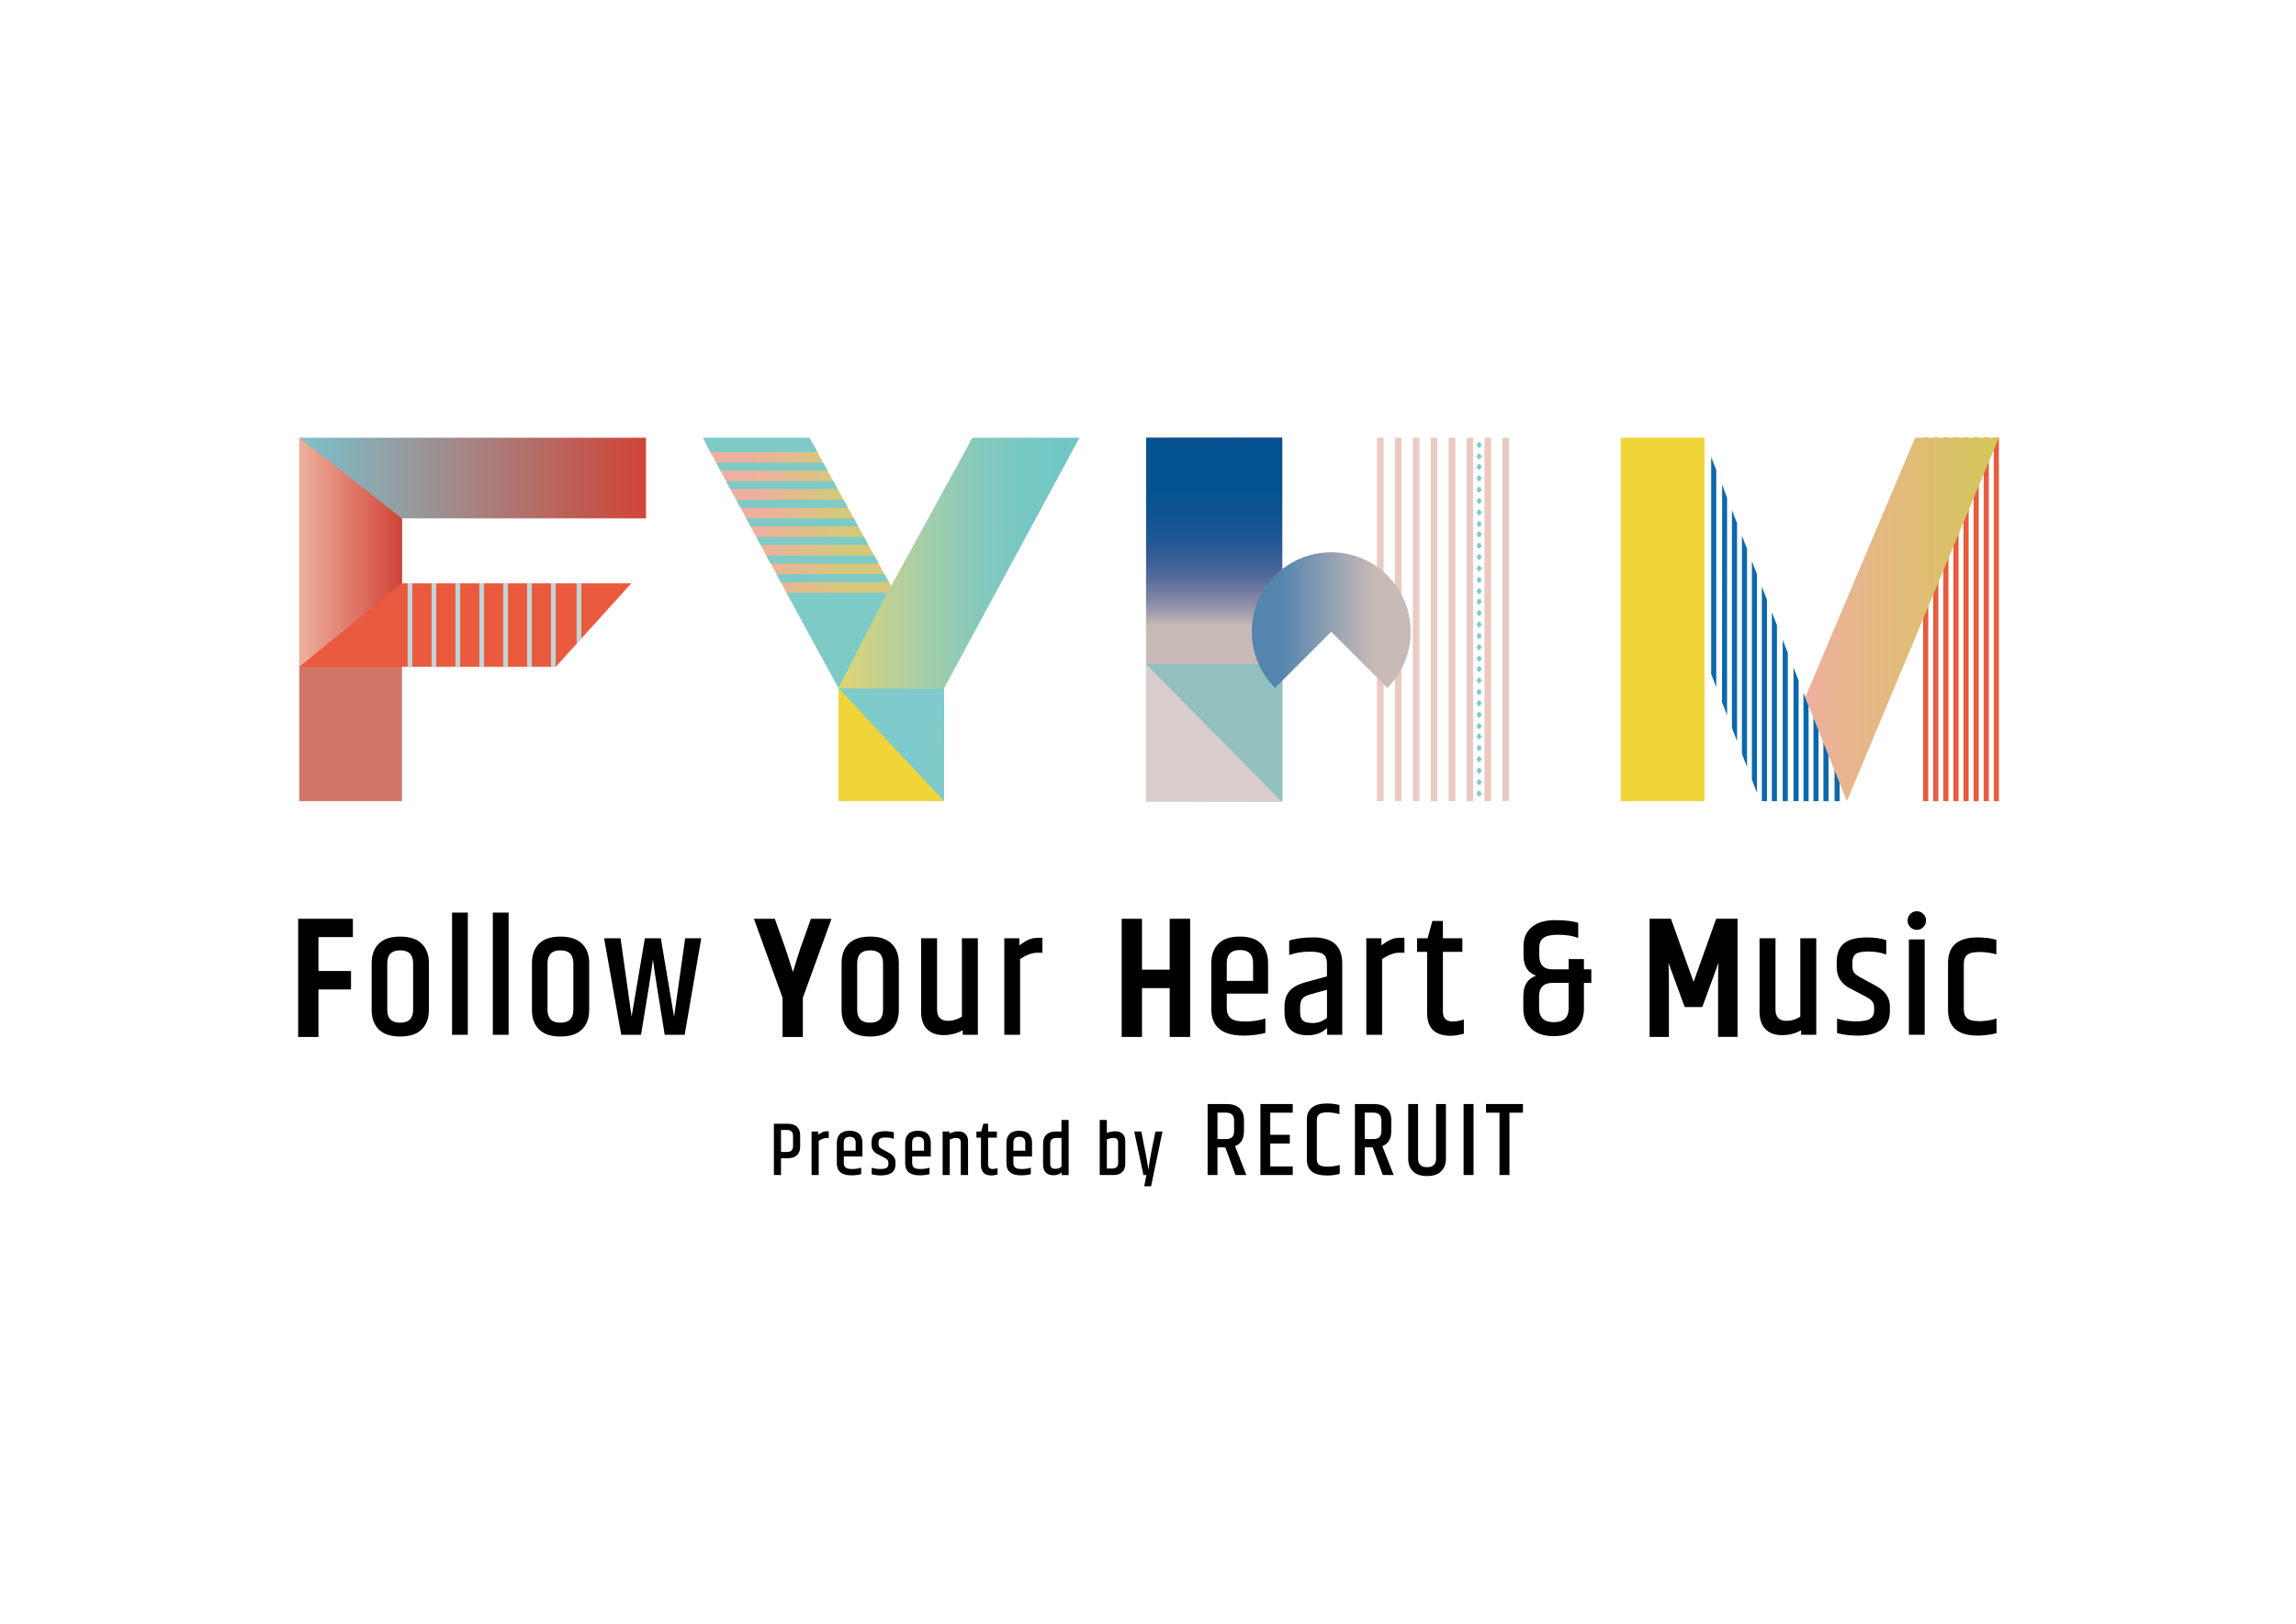 <?xml version="1.0" encoding="utf-8"?>
<!-- Generator: Adobe Illustrator 23.0.1, SVG Export Plug-In . SVG Version: 6.00 Build 0)  -->
<svg version="1.1" id="レイヤー_1" xmlns="http://www.w3.org/2000/svg" xmlns:xlink="http://www.w3.org/1999/xlink" x="0px"
	 y="0px" viewBox="0 0 841.89 595.28" style="enable-background:new 0 0 841.89 595.28;" xml:space="preserve">
<style type="text/css">
	.st0{fill:url(#SVGID_1_);}
	.st1{fill:#7ECAC6;}
	.st2{fill:#F0D538;}
	.st3{fill:#7FCACB;}
	.st4{fill:url(#SVGID_2_);}
	.st5{fill:#E95A3E;}
	.st6{fill:#0C68AB;}
	.st7{fill:url(#SVGID_3_);}
	.st8{fill:url(#SVGID_4_);}
	.st9{fill:#EACAC2;}
	.st10{fill:url(#SVGID_5_);}
	.st11{fill:#92C0BF;}
	.st12{fill:#D8CDCA;}
	.st13{fill-rule:evenodd;clip-rule:evenodd;fill:url(#SVGID_6_);}
	.st14{fill-rule:evenodd;clip-rule:evenodd;fill:url(#SVGID_7_);}
	.st15{fill-rule:evenodd;clip-rule:evenodd;fill:#D27468;}
	.st16{fill-rule:evenodd;clip-rule:evenodd;fill:#E95A3E;}
	.st17{fill-rule:evenodd;clip-rule:evenodd;fill:url(#SVGID_8_);}
	.st18{fill:#C1D4D6;}
</style>
<path d="M288.82,411.98h-5.05v18.8h2.61v-6.16h2.44c1.48,0,2.61-0.37,3.4-1.11c0.79-0.74,1.18-1.77,1.18-3.11v-4.21
	c0-1.33-0.39-2.37-1.18-3.11C291.43,412.35,290.3,411.98,288.82,411.98z M290.79,420.18c0,1.44-0.74,2.16-2.22,2.16h-2.19v-8.07
	h2.19c1.48,0,2.22,0.71,2.22,2.14V420.18z"/>
<path d="M302.46,414.8c-0.11,0-0.23,0.02-0.35,0.07c-0.12,0.05-0.22,0.08-0.29,0.1c-0.07,0.02-0.17,0.06-0.29,0.13
	c-0.12,0.07-0.21,0.11-0.26,0.13c-0.06,0.02-0.15,0.07-0.29,0.17c-0.14,0.09-0.23,0.15-0.28,0.18c-0.05,0.03-0.15,0.1-0.3,0.21
	c-0.16,0.11-0.26,0.19-0.32,0.22v-1.17h-2.49v15.94h2.61v-12.51c1.03-0.7,1.99-1.05,2.85-1.05h0.83v-2.47h-0.64
	C303.05,414.75,302.79,414.77,302.46,414.8z"/>
<path d="M311.56,414.55c-1.59,0-2.77,0.39-3.55,1.18c-0.78,0.79-1.16,1.84-1.16,3.17v7.65c0,2.9,1.79,4.35,5.38,4.35
	c1.26,0,2.44-0.15,3.55-0.44v-2.38c-1.07,0.33-2.18,0.5-3.31,0.5c-1.14,0-1.93-0.18-2.38-0.53c-0.45-0.35-0.68-0.9-0.68-1.64v-2.44
	h6.82v-5.07c0-1.33-0.38-2.39-1.14-3.17C314.32,414.95,313.14,414.55,311.56,414.55z M313.74,421.87h-4.35v-2.94
	c0-1.44,0.72-2.16,2.18-2.16c1.45,0,2.18,0.72,2.18,2.16V421.87z"/>
<path d="M325.97,422.65l-2.36-1.27c-0.57-0.3-0.96-0.57-1.16-0.83c-0.2-0.26-0.31-0.64-0.31-1.14v-0.55c0-0.65,0.17-1.11,0.53-1.4
	c0.35-0.29,1.06-0.43,2.14-0.43s2.05,0.17,2.94,0.5v-2.38c-0.93-0.3-1.98-0.44-3.16-0.44c-1.77,0-3.05,0.33-3.84,1
	c-0.79,0.67-1.18,1.67-1.18,3.02v0.89c0,1.59,0.74,2.76,2.22,3.52l2.25,1.16c0.68,0.35,1.14,0.66,1.37,0.93
	c0.23,0.27,0.35,0.62,0.35,1.07v0.47c0,0.61-0.22,1.06-0.65,1.36c-0.43,0.3-1.22,0.44-2.36,0.44c-1.14,0-2.18-0.16-3.12-0.47v2.41
	c1.07,0.28,2.21,0.42,3.41,0.42c3.55,0,5.32-1.37,5.32-4.1v-0.72C328.36,424.65,327.56,423.5,325.97,422.65z"/>
<path d="M336.62,414.55c-1.59,0-2.77,0.39-3.55,1.18c-0.78,0.79-1.16,1.84-1.16,3.17v7.65c0,2.9,1.79,4.35,5.38,4.35
	c1.26,0,2.44-0.15,3.55-0.44v-2.38c-1.07,0.33-2.18,0.5-3.31,0.5s-1.93-0.18-2.38-0.53c-0.45-0.35-0.68-0.9-0.68-1.64v-2.44h6.82
	v-5.07c0-1.33-0.38-2.39-1.14-3.17C339.39,414.95,338.21,414.55,336.62,414.55z M338.81,421.87h-4.35v-2.94
	c0-1.44,0.72-2.16,2.18-2.16c1.45,0,2.18,0.72,2.18,2.16V421.87z"/>
<path d="M351.44,414.78c-1.03,0-2.13,0.26-3.31,0.78v-0.72h-2.49v15.94h2.61V417.8c0.81-0.41,1.62-0.61,2.41-0.61
	c1.09,0,1.64,0.55,1.64,1.64v11.95h2.66v-12.39c0-1.16-0.33-2.06-0.99-2.68C353.31,415.09,352.47,414.78,351.44,414.78z"/>
<path d="M362.32,426.98v-9.9h3.22v-2.25h-3.22v-2.86h-1.75l-0.78,2.86h-1.75v2.25h1.66v10.09c0,2.51,1.29,3.77,3.88,3.77
	c0.46,0,0.94-0.06,1.44-0.17c0.17-0.04,0.33-0.07,0.49-0.11c0.16-0.04,0.24-0.06,0.26-0.06v-2.36c-0.67,0.22-1.27,0.33-1.8,0.33
	C362.88,428.58,362.32,428.05,362.32,426.98z"/>
<path d="M373.75,414.55c-1.59,0-2.77,0.39-3.55,1.18c-0.78,0.79-1.16,1.84-1.16,3.17v7.65c0,2.9,1.79,4.35,5.38,4.35
	c1.26,0,2.44-0.15,3.55-0.44v-2.38c-1.07,0.33-2.18,0.5-3.31,0.5c-1.14,0-1.93-0.18-2.38-0.53c-0.45-0.35-0.68-0.9-0.68-1.64v-2.44
	h6.82v-5.07c0-1.33-0.38-2.39-1.14-3.17C376.51,414.95,375.34,414.55,373.75,414.55z M375.94,421.87h-4.35v-2.94
	c0-1.44,0.72-2.16,2.18-2.16s2.18,0.72,2.18,2.16V421.87z"/>
<path d="M389.22,414.83H387c-1.42,0-2.53,0.39-3.33,1.17c-0.79,0.78-1.19,1.85-1.19,3.22v7.74c0,1.26,0.32,2.22,0.97,2.9
	c0.65,0.68,1.59,1.01,2.83,1.01c1.24,0,2.24-0.36,2.99-1.08v1h2.58v-20.19h-2.63V414.83z M389.22,427.73
	c-0.56,0.52-1.32,0.78-2.3,0.78c-1.22,0-1.83-0.62-1.83-1.86v-7.35c0-1.4,0.75-2.11,2.25-2.11h1.89V427.73z"/>
<path d="M409,414.75c-1.1,0-2.15,0.2-3.15,0.61v-4.77h-2.61v20.19h5.21c1.26,0,2.26-0.35,3.02-1.05c0.76-0.7,1.14-1.72,1.14-3.05
	v-8.29c0-1.18-0.33-2.08-0.98-2.7C410.98,415.06,410.1,414.75,409,414.75z M409.99,426.39c0,1.33-0.72,2-2.16,2h-1.97v-10.65
	c0.96-0.37,1.77-0.55,2.44-0.55c1.13,0,1.69,0.55,1.69,1.64V426.39z"/>
<path d="M422.24,421.9c-0.48,2.42-0.87,4.73-1.16,6.93c-0.3-2.37-1.16-7.03-2.58-14h-2.61l3.38,15.94h1.11l-0.83,4.13h2.52
	l4.19-20.07h-2.58L422.24,421.9z"/>
<path d="M456.13,414.69v-4.15c0-1.82-0.54-3.24-1.63-4.26c-1.09-1.02-2.66-1.53-4.7-1.53h-6.99v26.03h3.61v-10.13h2.88l3.72,10.13
	h3.99l-4.15-10.59C455.04,419.36,456.13,417.53,456.13,414.69z M452.52,414.65c0,1-0.24,1.74-0.71,2.23
	c-0.47,0.49-1.25,0.73-2.32,0.73h-3.07v-9.71h3.07c2.02,0,3.03,0.96,3.03,2.88V414.65z"/>
<polygon points="462.16,430.78 474.02,430.78 474.02,427.63 465.77,427.63 465.77,419.22 472.94,419.22 472.94,416.03 
	465.77,416.03 465.77,407.93 474.02,407.93 474.02,404.75 462.16,404.75 "/>
<path d="M483.69,427.01c-0.56-0.46-0.84-1.14-0.84-2.04v-14.39c0-0.92,0.27-1.61,0.83-2.07c0.55-0.46,1.55-0.69,3.01-0.69
	c1.46,0,2.94,0.22,4.45,0.65v-3.34c-1.38-0.38-2.89-0.58-4.53-0.58c-2.48,0-4.34,0.51-5.57,1.52c-1.23,1.01-1.84,2.43-1.84,4.24
	v14.89c0,3.84,2.46,5.76,7.37,5.76c1.79,0,3.35-0.21,4.68-0.61v-3.26c-1.46,0.41-2.94,0.61-4.45,0.61S484.25,427.47,483.69,427.01z"
	/>
<path d="M510.14,414.69v-4.15c0-1.82-0.54-3.24-1.63-4.26c-1.09-1.02-2.66-1.53-4.7-1.53h-6.99v26.03h3.61v-10.13h2.88l3.72,10.13
	h3.99l-4.15-10.59C509.05,419.36,510.14,417.53,510.14,414.69z M506.53,414.65c0,1-0.24,1.74-0.71,2.23
	c-0.47,0.49-1.25,0.73-2.32,0.73h-3.07v-9.71h3.07c2.02,0,3.03,0.96,3.03,2.88V414.65z"/>
<path d="M526.57,424.71c0,2.12-1.1,3.19-3.3,3.19c-2.2,0-3.3-1.06-3.3-3.19v-19.96h-3.61v20.11c0,1.89,0.58,3.42,1.75,4.57
	c1.16,1.15,2.89,1.73,5.16,1.73c2.28,0,4-0.58,5.16-1.73c1.16-1.15,1.75-2.67,1.75-4.57v-20.11h-3.61V424.71z"/>
<rect x="536.66" y="404.75" width="3.65" height="26.03"/>
<polygon points="544.88,407.93 549.83,407.93 549.83,430.78 553.48,430.78 553.48,407.93 558.43,407.93 558.43,404.75 
	544.88,404.75 "/>
<path d="M293.62,347.24c-0.99,2.97-1.96,6.04-2.87,9.15c-0.95-3.19-1.94-6.26-2.93-9.16l-3.7-10.38h-7.68l10.5,28.94v14.38h7.45
	v-14.38l10.5-28.94h-7.55L293.62,347.24z"/>
<path d="M319.05,343.37c-3.53,0-6.15,0.87-7.88,2.62c-1.72,1.74-2.58,4.09-2.58,7.05v17.29c0,2.95,0.86,5.3,2.58,7.05
	c1.72,1.74,4.35,2.62,7.88,2.62s6.16-0.87,7.91-2.62c1.74-1.74,2.62-4.09,2.62-7.05v-17.29c0-2.95-0.87-5.3-2.62-7.05
	C325.21,344.24,322.58,343.37,319.05,343.37z M323.79,370.2c0,3.16-1.58,4.74-4.74,4.74c-3.16,0-4.74-1.58-4.74-4.74v-17.05
	c0-3.16,1.58-4.74,4.74-4.74c3.16,0,4.74,1.58,4.74,4.74V370.2z"/>
<path d="M345.94,379.49c2.58,0,4.94-0.59,7.08-1.79v1.66h5.54v-35.38h-5.85v28.74c-1.64,1.03-3.32,1.54-5.05,1.54
	c-2.71,0-4.06-1.39-4.06-4.18v-26.09h-5.85v26.89c0,2.79,0.72,4.92,2.15,6.4C341.35,378.75,343.36,379.49,345.94,379.49z"/>
<path d="M379.11,343.92c-0.24,0-0.5,0.05-0.77,0.15s-0.48,0.17-0.65,0.22c-0.16,0.04-0.38,0.13-0.65,0.28
	c-0.27,0.14-0.46,0.24-0.58,0.28c-0.12,0.04-0.34,0.16-0.65,0.37c-0.31,0.21-0.52,0.34-0.62,0.4c-0.1,0.06-0.33,0.22-0.68,0.46
	c-0.35,0.25-0.58,0.41-0.71,0.49v-2.58h-5.54v35.38h5.78v-27.75c2.3-1.56,4.41-2.34,6.34-2.34h1.85v-5.48h-1.42
	C380.42,343.8,379.85,343.84,379.11,343.92z"/>
<polygon points="428.9,355.49 418.75,355.49 418.75,336.84 411.3,336.84 411.3,380.16 418.75,380.16 418.75,362.26 428.9,362.26 
	428.9,380.16 436.4,380.16 436.4,336.84 428.9,336.84 "/>
<path d="M456.1,379.67c2.79,0,5.42-0.33,7.88-0.98v-5.29c-2.38,0.74-4.83,1.11-7.35,1.11c-2.52,0-4.29-0.39-5.29-1.17
	c-1.01-0.78-1.51-1.99-1.51-3.63v-5.42h15.14v-11.26c0-2.95-0.84-5.3-2.52-7.05c-1.68-1.74-4.29-2.62-7.82-2.62
	s-6.15,0.87-7.88,2.62c-1.72,1.74-2.58,4.09-2.58,7.05v16.98C444.16,376.45,448.14,379.67,456.1,379.67z M449.82,353.09
	c0-3.2,1.61-4.8,4.83-4.8s4.83,1.6,4.83,4.8v6.52h-9.66V353.09z"/>
<path d="M481.64,343.67c-3.61,0-6.58,0.39-8.92,1.17v5.29c2.3-0.82,4.77-1.23,7.41-1.23c2.65,0,4.38,0.34,5.2,1.02
	c0.82,0.68,1.23,1.77,1.23,3.29v4.74l-8.06,2.22c-2.62,0.74-4.53,1.82-5.72,3.23c-1.19,1.42-1.78,3.27-1.78,5.57v2.03
	c0,5.7,2.83,8.55,8.49,8.55c2.95,0,5.33-0.9,7.14-2.71v2.52h5.54v-26.15C492.16,346.85,488.65,343.67,481.64,343.67z M486.56,373.15
	c-1.56,1.27-3.27,1.91-5.14,1.91s-3.12-0.33-3.75-0.98c-0.64-0.66-0.95-1.66-0.95-3.02v-1.85c0-1.35,0.27-2.37,0.8-3.05
	s1.6-1.24,3.2-1.69l5.85-1.6V373.15z"/>
<path d="M511.85,343.92c-0.24,0-0.5,0.05-0.77,0.15c-0.27,0.1-0.48,0.17-0.65,0.22c-0.16,0.04-0.38,0.13-0.65,0.28
	c-0.27,0.14-0.46,0.24-0.58,0.28c-0.12,0.04-0.34,0.16-0.65,0.37c-0.31,0.21-0.52,0.34-0.62,0.4c-0.1,0.06-0.33,0.22-0.68,0.46
	c-0.35,0.25-0.58,0.41-0.71,0.49v-2.58h-5.54v35.38h5.78v-27.75c2.3-1.56,4.41-2.34,6.34-2.34h1.85v-5.48h-1.42
	C513.16,343.79,512.59,343.84,511.85,343.92z"/>
<path d="M536.77,373.76c-1.48,0.49-2.81,0.74-4,0.74c-2.46,0-3.69-1.19-3.69-3.57v-21.97h7.14v-4.98h-7.14v-6.34h-3.88l-1.72,6.34
	h-3.88v4.98h3.69v22.4c0,5.58,2.87,8.37,8.61,8.37c1.03,0,2.09-0.12,3.2-0.37c0.37-0.08,0.73-0.16,1.08-0.25
	c0.35-0.08,0.54-0.12,0.58-0.12V373.76z"/>
<path d="M621,360l-8.3-23.17h-7.83v43.32h7.08v-20.62c0-2.25-0.05-4.44-0.16-6.56l5.94,16.22h6.47l5.95-16.25
	c-0.12,2.19-0.17,4.41-0.17,6.65v20.55h7.14v-43.32h-7.83L621,360z"/>
<path d="M660.14,372.72c-1.64,1.03-3.32,1.54-5.05,1.54c-2.71,0-4.06-1.39-4.06-4.18v-26.09h-5.85v26.89c0,2.79,0.72,4.92,2.15,6.4
	c1.43,1.48,3.45,2.22,6.03,2.22c2.58,0,4.94-0.59,7.08-1.79v1.66h5.54v-35.38h-5.85V372.72z"/>
<path d="M687.71,361.33l-5.23-2.83c-1.27-0.66-2.13-1.27-2.58-1.85c-0.45-0.57-0.68-1.42-0.68-2.52v-1.23
	c0-1.44,0.39-2.47,1.17-3.11c0.78-0.64,2.36-0.95,4.74-0.95c2.38,0,4.55,0.37,6.52,1.11v-5.29c-2.05-0.66-4.39-0.98-7.02-0.98
	c-3.94,0-6.78,0.74-8.52,2.21c-1.75,1.48-2.62,3.71-2.62,6.71v1.97c0,3.53,1.64,6.13,4.92,7.82l4.98,2.58
	c1.52,0.78,2.53,1.47,3.05,2.06c0.51,0.6,0.77,1.39,0.77,2.37v1.05c0,1.35-0.48,2.36-1.45,3.02c-0.96,0.66-2.71,0.98-5.23,0.98
	c-2.52,0-4.83-0.35-6.92-1.05v5.35c2.38,0.62,4.9,0.92,7.57,0.92c7.88,0,11.81-3.04,11.81-9.11v-1.6
	C693,365.76,691.24,363.22,687.71,361.33z"/>
<rect x="699.95" y="344.41" width="5.78" height="34.95"/>
<ellipse cx="702.85" cy="337.49" rx="3.38" ry="3.42"/>
<path d="M725.86,374.38c-2.17,0-3.68-0.35-4.52-1.05c-0.84-0.7-1.26-1.81-1.26-3.32v-16.62c0-1.52,0.42-2.63,1.26-3.32
	c0.84-0.7,2.32-1.05,4.43-1.05c2.11,0,4.19,0.29,6.25,0.86v-5.35c-2.01-0.57-4.31-0.86-6.89-0.86c-7.22,0-10.83,3.12-10.83,9.35
	v17.29c0,6.24,3.61,9.35,10.83,9.35c2.26,0,4.57-0.29,6.95-0.86v-5.42C730.11,374.05,728.03,374.38,725.86,374.38z"/>
<polygon points="109.33,380.17 116.77,380.17 116.77,362.75 128.71,362.75 128.71,355.98 116.77,355.98 116.77,343.55 
	129.39,343.55 129.39,336.84 109.33,336.84 "/>
<path d="M146.74,343.37c-3.53,0-6.15,0.87-7.88,2.62s-2.58,4.09-2.58,7.05v17.29c0,2.95,0.86,5.3,2.58,7.05
	c1.72,1.74,4.35,2.62,7.88,2.62s6.16-0.87,7.91-2.62c1.74-1.74,2.62-4.09,2.62-7.05v-17.29c0-2.95-0.87-5.3-2.62-7.05
	S150.27,343.37,146.74,343.37z M151.48,370.2c0,3.16-1.58,4.74-4.74,4.74c-3.16,0-4.74-1.58-4.74-4.74v-17.05
	c0-3.16,1.58-4.74,4.74-4.74c3.16,0,4.74,1.58,4.74,4.74V370.2z"/>
<rect x="165.76" y="334.57" width="5.78" height="44.8"/>
<rect x="180.71" y="334.57" width="5.78" height="44.8"/>
<path d="M205.51,343.37c-3.53,0-6.15,0.87-7.88,2.62s-2.58,4.09-2.58,7.05v17.29c0,2.95,0.86,5.3,2.58,7.05
	c1.72,1.74,4.35,2.62,7.88,2.62s6.16-0.87,7.91-2.62c1.74-1.74,2.62-4.09,2.62-7.05v-17.29c0-2.95-0.87-5.3-2.62-7.05
	S209.03,343.37,205.51,343.37z M210.24,370.2c0,3.16-1.58,4.74-4.74,4.74c-3.16,0-4.74-1.58-4.74-4.74v-17.05
	c0-3.16,1.58-4.74,4.74-4.74c3.16,0,4.74,1.58,4.74,4.74V370.2z"/>
<path d="M247.17,372.78l-4.86-28.8h-5.85l-4.86,28.74l-4.06-28.74h-6.03l6.28,35.38h7.26c2.5-14.97,3.96-24.18,4.37-27.63
	c0.33,2.91,1.76,12.12,4.31,27.63h7.32l6.09-35.38h-5.91L247.17,372.78z"/>
<path d="M580.79,351.61h-5.6v3.75h-6.03c-3.16,0-4.74-1.7-4.74-5.11v-2.95c0-1.48,0.49-2.61,1.48-3.41c0.99-0.8,2.84-1.2,5.57-1.2
	s5.14,0.39,7.23,1.17v-5.54c-2.05-0.66-4.89-0.98-8.52-0.98c-3.63,0-6.46,0.84-8.49,2.52c-2.03,1.68-3.05,4-3.05,6.95v3.51
	c0,3.81,1.54,6.28,4.61,7.38c-3.12,1.11-4.68,3.57-4.68,7.39v4.68c0,3.04,0.95,5.48,2.86,7.32c1.91,1.85,4.69,2.77,8.34,2.77
	c3.65,0,6.4-0.91,8.25-2.74s2.77-4.28,2.77-7.35v-9.42h2.71v-4.98h-2.71V351.61z M575.19,369.64c0,3.41-1.81,5.11-5.42,5.11
	c-3.61,0-5.42-1.7-5.42-5.11v-4.25c0-3.36,1.64-5.05,4.92-5.05h5.91V369.64z"/>
<linearGradient id="SVGID_1_" gradientUnits="userSpaceOnUse" x1="277.99" y1="192.86" x2="308.127" y2="190.349">
	<stop  offset="0" style="stop-color:#EEB09E"/>
	<stop  offset="1" style="stop-color:#D5C87A"/>
</linearGradient>
<polygon class="st0" points="298.07,162.78 258.88,162.78 289.94,220.23 329.68,220.23 "/>
<g>
	<polygon class="st1" points="307.59,252.57 330.02,252.57 329.68,220.23 328.07,217.31 288.36,217.31 	"/>
	<polygon class="st1" points="296.84,160.47 257.71,160.47 260.46,165.7 299.68,165.7 	"/>
	<polygon class="st1" points="264.14,172.51 303.43,172.51 301.82,169.59 262.56,169.59 	"/>
	<polygon class="st1" points="267.83,179.33 307.18,179.33 305.57,176.41 266.25,176.41 	"/>
	<polygon class="st1" points="271.51,186.15 310.93,186.15 309.32,183.23 269.93,183.23 	"/>
	<polygon class="st1" points="275.2,192.96 314.68,192.96 313.07,190.04 273.62,190.04 	"/>
	<polygon class="st1" points="278.89,199.78 318.43,199.78 316.82,196.86 277.31,196.86 	"/>
	<polygon class="st1" points="282.57,206.6 322.18,206.6 320.57,203.67 280.99,203.67 	"/>
	<polygon class="st1" points="286.26,213.41 325.93,213.41 324.32,210.49 284.68,210.49 	"/>
</g>
<polygon class="st2" points="307.45,293.72 323.79,293.72 323.79,293.72 346.14,293.72 346.19,252.29 307.45,252.29 "/>
<polygon class="st3" points="346.14,293.72 346.19,252.29 307.45,252.29 "/>
<linearGradient id="SVGID_2_" gradientUnits="userSpaceOnUse" x1="307.45" y1="206.38" x2="395.805" y2="206.38">
	<stop  offset="0" style="stop-color:#E1D56D"/>
	<stop  offset="0.058" style="stop-color:#D7D47B"/>
	<stop  offset="0.23" style="stop-color:#B9D098"/>
	<stop  offset="0.408" style="stop-color:#9DCDAE"/>
	<stop  offset="0.591" style="stop-color:#85C9BC"/>
	<stop  offset="0.784" style="stop-color:#75C7C4"/>
	<stop  offset="1" style="stop-color:#70C6C6"/>
</linearGradient>
<polygon class="st4" points="395.81,160.47 356.57,160.47 323.79,220.23 323.79,220.23 323.79,220.23 323.79,220.23 323.79,220.23 
	323.79,220.23 323.79,220.23 323.78,220.23 307.45,252.29 346.19,252.29 "/>
<rect x="705.17" y="160.47" class="st5" width="1.88" height="133.25"/>
<rect x="708.87" y="160.47" class="st5" width="1.88" height="133.25"/>
<rect x="712.57" y="160.47" class="st5" width="1.88" height="133.25"/>
<rect x="716.27" y="160.47" class="st5" width="1.88" height="133.25"/>
<rect x="719.97" y="160.47" class="st5" width="1.88" height="133.25"/>
<rect x="723.67" y="160.47" class="st5" width="1.88" height="133.25"/>
<rect x="727.37" y="160.47" class="st5" width="1.88" height="133.25"/>
<rect x="731.07" y="160.47" class="st5" width="1.88" height="133.25"/>
<polygon class="st6" points="653.67,234.55 653.67,293.72 655.55,293.72 655.55,239.35 "/>
<polygon class="st6" points="657.63,244.67 657.63,293.72 659.51,293.72 659.51,249.47 "/>
<polygon class="st6" points="661.29,254 661.29,293.72 663.17,293.72 663.17,258.59 "/>
<polygon class="st6" points="664.95,262.93 664.95,293.72 666.82,293.72 666.82,267.52 "/>
<polygon class="st6" points="668.6,271.86 668.6,293.72 670.48,293.72 670.48,276.45 "/>
<polygon class="st6" points="672.68,271.86 672.68,293.72 674.56,293.72 674.56,276.45 "/>
<polygon class="st6" points="649.69,224.39 649.69,293.72 651.57,293.72 651.57,229.19 "/>
<polygon class="st6" points="646.03,215.04 646.03,293.72 647.91,293.72 647.91,219.84 "/>
<polygon class="st6" points="644.25,290.71 644.25,210.5 642.37,205.7 642.37,285.84 "/>
<polygon class="st6" points="640.6,281.22 640.6,201.15 638.72,196.35 638.72,276.34 "/>
<polygon class="st6" points="636.94,271.73 636.94,191.81 635.06,187.01 635.06,266.85 "/>
<polygon class="st6" points="633.28,262.23 633.28,182.56 631.47,177.61 631.42,257.41 "/>
<polygon class="st6" points="629.32,251.96 629.32,172.35 627.44,167.55 627.44,247.08 "/>
<rect x="594.28" y="160.47" class="st2" width="30.71" height="133.25"/>
<linearGradient id="SVGID_3_" gradientUnits="userSpaceOnUse" x1="661.937" y1="227.093" x2="732.949" y2="227.093">
	<stop  offset="0" style="stop-color:#EEB09E"/>
	<stop  offset="1" style="stop-color:#D4C658"/>
</linearGradient>
<polygon class="st7" points="732.95,160.47 702.24,160.47 661.94,255.65 677.21,293.72 "/>
<g>
	<polygon class="st3" points="541.83,292.09 543.5,290.92 541.83,289.75 	"/>
	<polygon class="st3" points="541.83,287.9 543.5,286.74 541.83,285.57 	"/>
	<polygon class="st3" points="541.83,283.72 543.5,282.55 541.83,281.39 	"/>
	<polygon class="st3" points="541.83,279.54 543.5,278.37 541.83,277.2 	"/>
	<polygon class="st3" points="541.83,275.35 543.5,274.19 541.83,273.02 	"/>
	<polygon class="st3" points="541.83,271.17 543.5,270 541.83,268.83 	"/>
	<polygon class="st3" points="541.83,267.37 543.5,266.2 541.83,265.04 	"/>
	<polygon class="st3" points="541.83,263.19 543.5,262.02 541.83,260.85 	"/>
	<polygon class="st3" points="541.83,259 543.5,257.84 541.83,256.67 	"/>
	<polygon class="st3" points="541.83,254.82 543.5,253.65 541.83,252.48 	"/>
	<polygon class="st3" points="541.83,250.63 543.5,249.47 541.83,248.3 	"/>
	<polygon class="st3" points="541.83,246.45 543.5,245.28 541.83,244.12 	"/>
	<polygon class="st3" points="541.83,242.65 543.5,241.49 541.83,240.32 	"/>
	<polygon class="st3" points="541.83,238.47 543.5,237.3 541.83,236.13 	"/>
	<polygon class="st3" points="541.83,234.29 543.5,233.12 541.83,231.95 	"/>
	<polygon class="st3" points="541.83,230.1 543.5,228.93 541.83,227.77 	"/>
	<polygon class="st3" points="541.83,225.92 543.5,224.75 541.83,223.58 	"/>
	<polygon class="st3" points="541.83,221.73 543.5,220.57 541.83,219.4 	"/>
	<polygon class="st3" points="541.83,217.93 543.5,216.77 541.83,215.6 	"/>
	<polygon class="st3" points="541.83,213.75 543.5,212.58 541.83,211.42 	"/>
	<polygon class="st3" points="541.83,209.57 543.5,208.4 541.83,207.23 	"/>
	<polygon class="st3" points="541.83,205.38 543.5,204.22 541.83,203.05 	"/>
	<polygon class="st3" points="541.83,201.2 543.5,200.03 541.83,198.86 	"/>
	<polygon class="st3" points="541.83,197.01 543.5,195.85 541.83,194.68 	"/>
	<polygon class="st3" points="541.83,193.22 543.5,192.05 541.83,190.88 	"/>
	<polygon class="st3" points="541.83,189.03 543.5,187.87 541.83,186.7 	"/>
	<polygon class="st3" points="541.83,184.85 543.5,183.68 541.83,182.51 	"/>
	<polygon class="st3" points="541.83,180.66 543.5,179.5 541.83,178.33 	"/>
	<polygon class="st3" points="541.83,176.48 543.5,175.31 541.83,174.15 	"/>
	<polygon class="st3" points="541.83,172.3 543.5,171.13 541.83,169.96 	"/>
	<polygon class="st3" points="541.83,168.5 543.5,167.33 541.83,166.17 	"/>
	<polygon class="st3" points="541.83,164.32 543.5,163.15 541.83,161.98 	"/>
	<polygon class="st3" points="542.89,292.09 541.23,290.92 542.89,289.75 	"/>
	<polygon class="st3" points="542.89,287.9 541.23,286.74 542.89,285.57 	"/>
	<polygon class="st3" points="542.89,283.72 541.23,282.55 542.89,281.39 	"/>
	<polygon class="st3" points="542.89,279.54 541.23,278.37 542.89,277.2 	"/>
	<polygon class="st3" points="542.89,275.35 541.23,274.19 542.89,273.02 	"/>
	<polygon class="st3" points="542.89,271.17 541.23,270 542.89,268.83 	"/>
	<polygon class="st3" points="542.89,267.37 541.23,266.2 542.89,265.04 	"/>
	<polygon class="st3" points="542.89,263.19 541.23,262.02 542.89,260.85 	"/>
	<polygon class="st3" points="542.89,259 541.23,257.84 542.89,256.67 	"/>
	<polygon class="st3" points="542.89,254.82 541.23,253.65 542.89,252.48 	"/>
	<polygon class="st3" points="542.89,250.63 541.23,249.47 542.89,248.3 	"/>
	<polygon class="st3" points="542.89,246.45 541.23,245.28 542.89,244.12 	"/>
	<polygon class="st3" points="542.89,242.65 541.23,241.49 542.89,240.32 	"/>
	<polygon class="st3" points="542.89,238.47 541.23,237.3 542.89,236.13 	"/>
	<polygon class="st3" points="542.89,234.29 541.23,233.12 542.89,231.95 	"/>
	<polygon class="st3" points="542.89,230.1 541.23,228.93 542.89,227.77 	"/>
	<polygon class="st3" points="542.89,225.92 541.23,224.75 542.89,223.58 	"/>
	<polygon class="st3" points="542.89,221.73 541.23,220.57 542.89,219.4 	"/>
	<polygon class="st3" points="542.89,217.93 541.23,216.77 542.89,215.6 	"/>
	<polygon class="st3" points="542.89,213.75 541.23,212.58 542.89,211.42 	"/>
	<polygon class="st3" points="542.89,209.57 541.23,208.4 542.89,207.23 	"/>
	<polygon class="st3" points="542.89,205.38 541.23,204.22 542.89,203.05 	"/>
	<polygon class="st3" points="542.89,201.2 541.23,200.03 542.89,198.86 	"/>
	<polygon class="st3" points="542.89,197.01 541.23,195.85 542.89,194.68 	"/>
	<polygon class="st3" points="542.89,193.22 541.23,192.05 542.89,190.88 	"/>
	<polygon class="st3" points="542.89,189.03 541.23,187.87 542.89,186.7 	"/>
	<polygon class="st3" points="542.89,184.85 541.23,183.68 542.89,182.51 	"/>
	<polygon class="st3" points="542.89,180.66 541.23,179.5 542.89,178.33 	"/>
	<polygon class="st3" points="542.89,176.48 541.23,175.31 542.89,174.15 	"/>
	<polygon class="st3" points="542.89,172.3 541.23,171.13 542.89,169.96 	"/>
	<polygon class="st3" points="542.89,168.5 541.23,167.33 542.89,166.17 	"/>
	<polygon class="st3" points="542.89,164.32 541.23,163.15 542.89,161.98 	"/>
	<linearGradient id="SVGID_4_" gradientUnits="userSpaceOnUse" x1="420.251" y1="227.093" x2="470.163" y2="227.093">
		<stop  offset="0" style="stop-color:#E27A7C"/>
		<stop  offset="1" style="stop-color:#A5206B"/>
	</linearGradient>
	<rect x="420.25" y="160.47" class="st8" width="49.91" height="133.25"/>
	<rect x="504.92" y="160.47" class="st9" width="2.42" height="133.25"/>
	<rect x="518.06" y="160.47" class="st9" width="2.42" height="133.25"/>
	<rect x="511.49" y="160.47" class="st9" width="2.42" height="133.25"/>
	<rect x="537.76" y="160.47" class="st9" width="2.42" height="133.25"/>
	<rect x="524.62" y="160.47" class="st9" width="2.42" height="133.25"/>
	<rect x="544.32" y="160.47" class="st9" width="2.42" height="133.25"/>
	<rect x="531.19" y="160.47" class="st9" width="2.42" height="133.25"/>
	<rect x="550.89" y="160.47" class="st9" width="2.42" height="133.25"/>
	<linearGradient id="SVGID_5_" gradientUnits="userSpaceOnUse" x1="445.207" y1="229.351" x2="445.207" y2="179.437">
		<stop  offset="0" style="stop-color:#C7BAB6"/>
		<stop  offset="0.045" style="stop-color:#B5ACB2"/>
		<stop  offset="0.145" style="stop-color:#9190A8"/>
		<stop  offset="0.251" style="stop-color:#717BA1"/>
		<stop  offset="0.364" style="stop-color:#546A9A"/>
		<stop  offset="0.484" style="stop-color:#3A5F96"/>
		<stop  offset="0.618" style="stop-color:#235893"/>
		<stop  offset="0.772" style="stop-color:#105491"/>
		<stop  offset="1" style="stop-color:#055291"/>
	</linearGradient>
	<rect x="420.25" y="160.47" class="st10" width="49.91" height="133.25"/>
	
		<rect x="420.25" y="243.47" transform="matrix(-1 -1.224647e-16 1.224647e-16 -1 890.414 537.187)" class="st11" width="49.91" height="50.25"/>
	<polygon class="st12" points="420.25,293.72 469.83,293.72 420.25,243.47 	"/>
	<linearGradient id="SVGID_6_" gradientUnits="userSpaceOnUse" x1="458.996" y1="227.339" x2="517.25" y2="227.339">
		<stop  offset="0.18" style="stop-color:#5385AE"/>
		<stop  offset="0.769" style="stop-color:#C7BAB6"/>
	</linearGradient>
	<path class="st13" d="M467.53,252.2l20.6-20.6l20.6,20.6c5.27-5.27,8.53-12.55,8.53-20.6c0-16.09-13.04-29.13-29.13-29.13
		c-16.09,0-29.13,13.04-29.13,29.13C459,239.65,462.26,246.93,467.53,252.2z"/>
</g>
<linearGradient id="SVGID_7_" gradientUnits="userSpaceOnUse" x1="109.737" y1="175.258" x2="236.866" y2="175.258">
	<stop  offset="4.807692e-04" style="stop-color:#7BC2CD"/>
	<stop  offset="1" style="stop-color:#D04437"/>
</linearGradient>
<polygon class="st14" points="236.87,190.05 236.87,160.47 109.74,160.47 145.39,190.05 "/>
<polygon class="st15" points="109.74,160.47 109.74,293.72 147.4,293.72 147.4,190.19 109.74,160.47 "/>
<polygon class="st16" points="203.79,244.45 109.74,244.45 145.11,213.86 231.48,213.86 203.79,244.45 "/>
<linearGradient id="SVGID_8_" gradientUnits="userSpaceOnUse" x1="109.737" y1="202.461" x2="147.402" y2="202.461">
	<stop  offset="0" style="stop-color:#EEB09E"/>
	<stop  offset="1" style="stop-color:#D04437"/>
</linearGradient>
<polygon class="st17" points="109.74,160.47 147.4,190.19 147.4,213.86 109.74,244.45 109.74,160.47 "/>
<rect x="149.47" y="213.86" class="st18" width="1.74" height="30.59"/>
<rect x="158.23" y="213.86" class="st18" width="1.74" height="30.59"/>
<rect x="166.99" y="213.86" class="st18" width="1.74" height="30.59"/>
<rect x="175.75" y="213.86" class="st18" width="1.74" height="30.59"/>
<rect x="184.51" y="213.86" class="st18" width="1.74" height="30.59"/>
<rect x="193.28" y="213.86" class="st18" width="1.74" height="30.59"/>
<rect x="202.04" y="213.86" class="st18" width="1.74" height="30.59"/>
<polygon class="st18" points="211.42,213.86 211.42,236.03 213.16,234.1 213.16,213.86 "/>
</svg>
